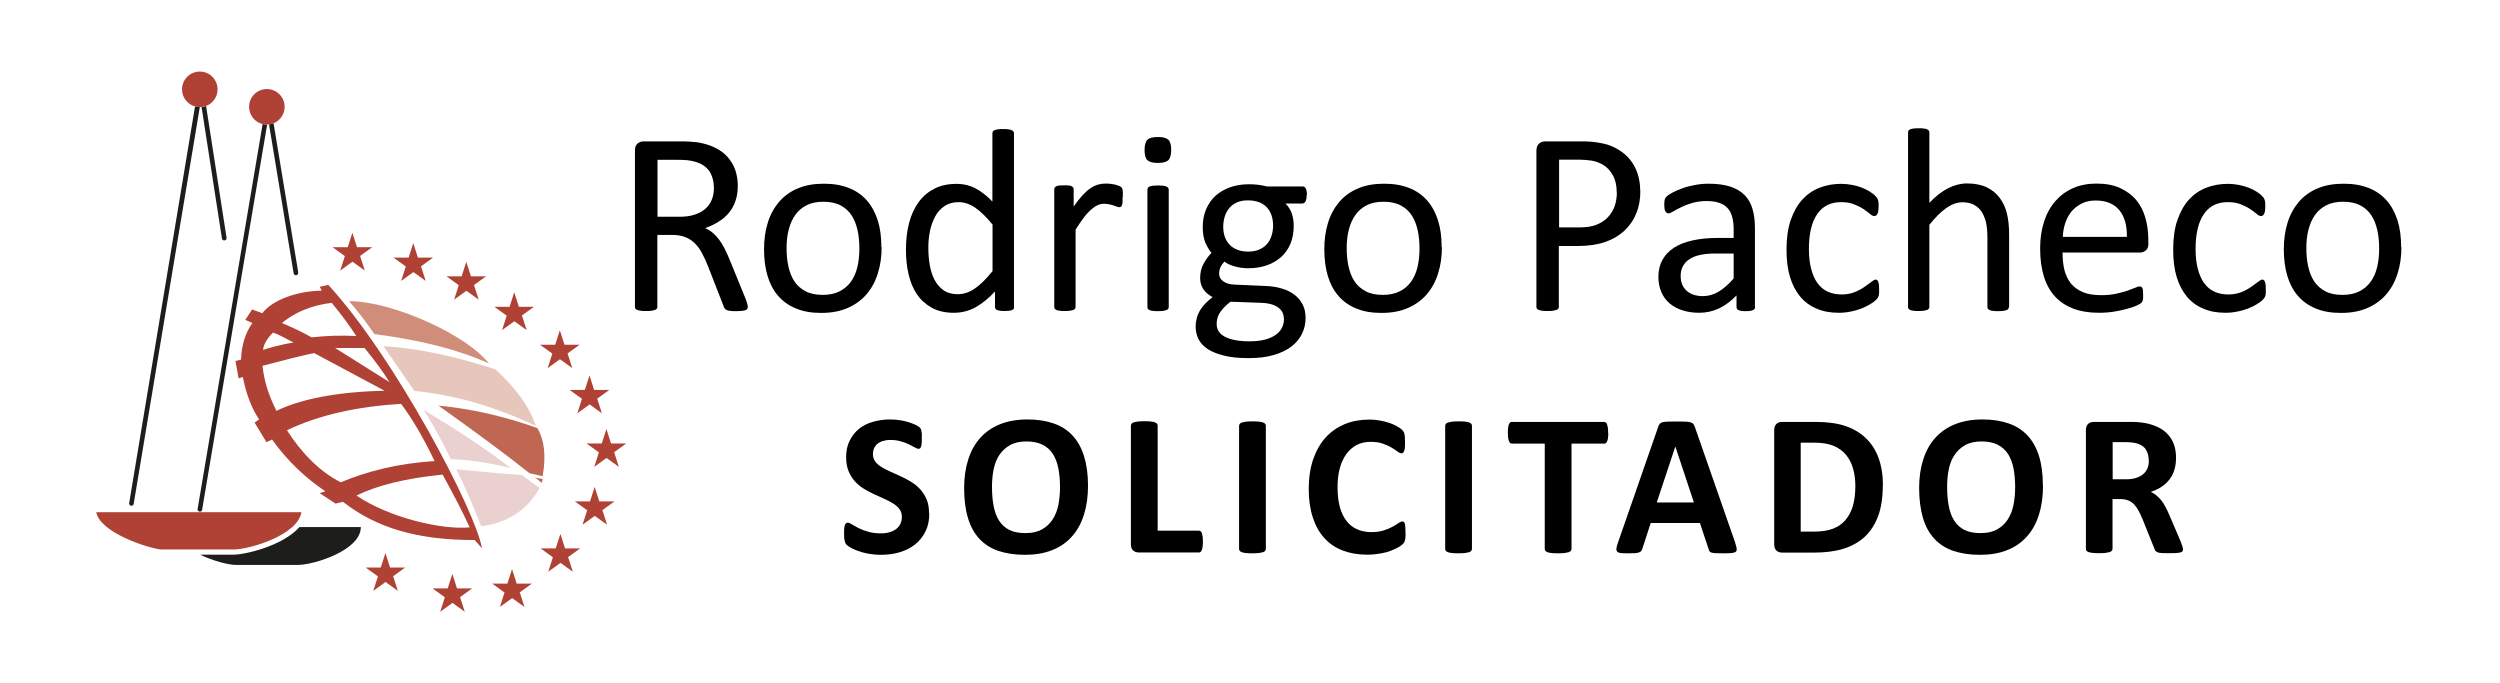 <svg id="Layer_1" xmlns="http://www.w3.org/2000/svg" width="300" height="82" viewBox="0 0 180 50.03" xmlns:xlink="http://www.w3.org/1999/xlink" x="0px" y="0px" xml:space="preserve">
  <defs>
    <style>
      .cls-1 {
        fill: #af4235;
      }

      .cls-2 {
        fill: #1d1d1b;
      }

      .cls-3 {
        fill: #ebd0d0;
      }

      .cls-4 {
        fill: #cf8d7a;
      }

      .cls-5 {
        fill: #e7c7bb;
      }

      .cls-6 {
        fill: #c06754;
      }
    </style>
  </defs>
  <g>
    <g id="Layer_1">
      <g>
        <path class="cls-2" d="M20.41,38.59h4.49c0,1.72-3.47,2.77-4.59,2.77h-4.56c-.56,0-1.64-.29-2.62-.75h2.43c.93,0,3.68-.68,4.84-2.02ZM15.07,17.41l-1.5-9.65c-.1.04-.22.07-.33.08-.04,0-.09,0-.14,0-.12,0-.23-.02-.34-.05l-4.82,29.04c-.04.22.3.28.33.06L13.11,7.84s.09,0,.13,0l1.49,9.62c.03.22.37.17.34-.05ZM20.32,19.96l-1.81-10.94c-.1.04-.21.07-.33.09l1.8,10.9c.04.22.37.17.33-.06ZM18.02,9.12c-.11,0-.21-.01-.31-.04l-4.76,28.18c-.04.22.3.28.33.06l4.76-28.2h-.03Z"/>
        <path class="cls-4" d="M24.04,22.05c3.2,0,8.65,2.49,10.23,4.56-2.22-1.01-4.97-1.71-8.38-2.15-.6-.89-1.22-1.69-1.85-2.41Z"/>
        <path class="cls-5" d="M26.56,25.35c2.55.13,5.38.78,8.19,1.69,1.51,1.37,2.5,2.75,2.96,4.14-2.99-1.41-5.95-2.27-8.89-2.56l-2.26-3.27Z"/>
        <path class="cls-3" d="M29.52,30.02c2.65,1.6,4.8,3.02,6.34,4.24-1.65-.39-3.15-.61-4.37-.64-.67-1.38-1.33-2.58-1.98-3.6ZM33.7,38.53c1.66-.19,3.32-1.02,4.29-2.8l-1.32-.96c-.82-.04-2.42-.18-4.78-.41.56,1.11,1.25,2.68,1.82,4.17Z"/>
        <path class="cls-6" d="M30.59,29.7c2.37.22,4.78.77,7.23,1.64.51.84.66,2.03.39,3.53l-.97-.23c-1.7-1.35-3.92-3-6.66-4.94ZM38.13,35.36s.1-.23.08-.29l-.59-.1c.2.09.32.21.51.38Z"/>
        <path class="cls-1" d="M15.57,40.23h-5.27c-.29,0-1.51-.3-2.66-.84-1.09-.51-1.98-1.17-2.11-1.89h15.02c-.25,1.66-3.76,2.73-4.98,2.73ZM13.11,7.84c.72,0,1.3-.58,1.3-1.3s-.58-1.3-1.3-1.3-1.3.58-1.3,1.3.58,1.3,1.3,1.3ZM18.02,9.12c.72,0,1.3-.58,1.3-1.3s-.58-1.3-1.3-1.3-1.3.58-1.3,1.3.58,1.3,1.3,1.3ZM24.83,18.75l.9-.65h-1.11l-.34-1.06-.34,1.06h-1.11l.9.65-.34,1.06.9-.65.9.65-.34-1.06ZM29.29,19.51l.9-.65h-1.11l-.34-1.06-.34,1.06h-1.11l.9.65-.34,1.06.9-.65.9.65-.34-1.06ZM33.17,20.88l.9-.65h-1.11l-.34-1.06-.34,1.06h-1.11l.9.65-.34,1.06.9-.65.9.65-.34-1.06ZM36.68,23.11l.9-.65h-1.11l-.34-1.06-.34,1.06h-1.11l.9.65-.34,1.06.9-.65.9.65-.34-1.06ZM40.02,25.89l.9-.65h-1.11s-.34-1.06-.34-1.06l-.34,1.06h-1.11s.9.65.9.65l-.34,1.06.9-.65.9.65-.34-1.06ZM27.25,42.2l.9-.65h-1.11l-.34-1.06-.34,1.06h-1.11l.9.65-.34,1.06.9-.65.9.65-.34-1.06ZM32.15,43.73l.9-.65h-1.11l-.34-1.06-.34,1.06h-1.11l.9.65-.34,1.06.9-.65.9.65-.34-1.06ZM36.52,43.38l.9-.65h-1.11l-.34-1.06-.34,1.06h-1.11l.9.65-.34,1.06.9-.65.9.65-.34-1.06ZM40.06,40.8l.9-.65h-1.11l-.34-1.06-.34,1.06h-1.11l.9.65-.34,1.06.9-.65.9.65-.34-1.06ZM42.57,37.36l.9-.65h-1.11l-.34-1.06-.34,1.06h-1.11l.9.65-.34,1.06.9-.65.9.65-.34-1.06ZM43.43,33.12l.9-.65h-1.11l-.34-1.06-.34,1.06h-1.11l.9.65-.34,1.06.9-.65.9.65-.34-1.06ZM42.19,29.2l.9-.65h-1.11l-.34-1.06-.34,1.06h-1.11l.9.65-.34,1.06.9-.65.9.65-.34-1.06ZM25.18,25.49c.79.96,1.44,1.86,1.82,2.49l-3.98-2.5h2.16ZM24.57,24.6c-1.12-.05-2.1-.03-3.27.1-.76-.43-1.42-.73-2.18-1.05.98-.81,2.2-1.3,3.65-1.48.75.92,1.35,1.73,1.8,2.44ZM19.97,25.08c-.95.14-1.99.45-2.23.54.04-.5.47-1.02.73-1.27.39.12,1.01.46,1.5.73ZM21.48,25.85l5.16,2.76c-3.58.07-6.25.65-7.92,1.47-.51-1.05-.88-2.01-1.02-3.3,1.61-.43,2.87-.74,3.78-.93ZM27.85,29.57c.82,1.09,1.64,2.49,2.45,4.19-2.7.16-4.98.76-6.87,1.55-1.65-.83-2.96-2.29-3.94-3.81,2.3-1.1,5.09-1.74,8.36-1.93ZM30.89,34.75c.66,1.21,1.36,2.51,1.98,3.86-2.05.2-5.93-.72-8.29-2.33,1.55-.76,3.65-1.27,6.31-1.53ZM21.89,36.11l1.16.76.54-.13c2.45,1.91,5.42,2.8,9.65,2.8l.53.61c-.45-2.72-6.4-14.02-11.25-19.29l-.63.14.15.28c-1.91.03-3.66.73-4.35,1.65l-.75-.27-.5.76.52.23c-.49.68-.8,1.59-.83,2.68l-.41.1.23,1.27.31-.1c.24,1.24.64,2.28,1.19,3.11l-.33.23.87,1.43.41-.19c1.16,1.62,2.49,2.84,3.9,3.79l-.41.13Z"/>
      </g>
      <g>
        <g>
          <path d="M53.23,22.47c0,.05,0,.1-.03.13-.02.04-.06.07-.12.1s-.15.04-.27.06c-.11.01-.27.02-.46.02-.17,0-.3,0-.41-.02-.1-.01-.19-.03-.25-.06s-.11-.07-.15-.12c-.04-.05-.07-.11-.09-.19l-1.14-2.92c-.13-.33-.27-.64-.42-.91-.14-.28-.31-.52-.51-.72-.2-.2-.43-.36-.7-.47-.27-.11-.59-.17-.97-.17h-1.1v5.27c0,.05-.01.1-.04.13-.03.04-.07.07-.13.09-.06.02-.14.04-.25.06-.11.02-.24.02-.4.02s-.29,0-.4-.02c-.11-.02-.19-.03-.25-.06-.06-.02-.11-.05-.13-.09-.03-.04-.04-.08-.04-.13v-11.45c0-.25.07-.42.2-.52.13-.1.27-.15.42-.15h2.63c.31,0,.57,0,.78.02.21.02.39.03.56.05.48.08.9.21,1.27.39.37.18.67.4.92.68s.43.59.56.94c.12.35.19.74.19,1.17s-.06.79-.17,1.11c-.11.33-.27.62-.48.87-.21.25-.46.47-.76.65-.29.19-.62.34-.98.47.2.09.39.2.55.34.17.14.32.3.46.49.14.19.28.41.41.66.13.25.25.53.38.84l1.11,2.72c.09.23.15.39.17.48s.04.16.04.22ZM50.75,13.78c0-.48-.11-.89-.32-1.23-.22-.33-.58-.58-1.09-.72-.16-.04-.34-.08-.54-.1s-.46-.03-.79-.03h-1.39v4.17h1.61c.43,0,.81-.05,1.12-.16.32-.1.58-.25.79-.44.21-.19.36-.41.46-.66.1-.25.15-.53.15-.83Z"/>
          <path d="M63.03,18.08c0,.7-.09,1.35-.28,1.94-.18.59-.46,1.1-.83,1.53-.37.43-.83.76-1.38,1-.55.24-1.19.36-1.92.36s-1.32-.1-1.85-.32c-.53-.21-.96-.52-1.31-.92-.35-.4-.61-.89-.78-1.46-.17-.57-.26-1.22-.26-1.95s.09-1.35.27-1.94c.18-.59.46-1.1.82-1.53.37-.43.82-.76,1.37-.99.55-.24,1.19-.35,1.92-.35s1.32.11,1.85.32c.53.21.96.52,1.31.92.35.4.61.89.79,1.46s.26,1.22.26,1.94ZM61.4,18.19c0-.47-.04-.91-.13-1.32-.09-.41-.23-.78-.43-1.09-.2-.31-.47-.56-.81-.74-.34-.18-.77-.27-1.27-.27-.47,0-.87.08-1.21.25s-.62.4-.83.7c-.22.3-.38.66-.49,1.08-.11.41-.16.87-.16,1.36s.04.91.13,1.33c.09.41.23.78.43,1.09.2.31.47.55.82.74.34.18.77.27,1.27.27.46,0,.86-.08,1.21-.25.34-.17.62-.4.84-.7.22-.3.38-.66.48-1.07.1-.41.15-.87.15-1.37Z"/>
          <path d="M72.73,22.48c0,.05-.01.1-.03.13-.02.04-.06.07-.11.09s-.13.04-.22.05c-.09.01-.2.02-.33.02-.13,0-.25,0-.33-.02-.09-.01-.16-.03-.22-.05s-.1-.05-.12-.09-.04-.08-.04-.13v-1.14c-.45.49-.92.87-1.41,1.15-.49.27-1.02.41-1.6.41-.63,0-1.17-.12-1.62-.37-.45-.25-.81-.58-1.09-.99-.28-.42-.48-.91-.61-1.47s-.19-1.16-.19-1.78c0-.74.08-1.41.24-2,.16-.6.4-1.1.71-1.52.31-.42.7-.74,1.16-.97.46-.23,1-.34,1.6-.34.5,0,.96.11,1.38.33s.83.54,1.24.97v-5s.01-.09.03-.13c.02-.04.07-.07.13-.1s.15-.04.24-.06c.1-.02.22-.02.38-.02s.29,0,.39.02.18.03.24.06.1.05.13.1c.03.04.04.08.04.13v12.74ZM71.14,16.43c-.43-.53-.84-.93-1.24-1.21s-.81-.42-1.25-.42c-.4,0-.74.1-1.02.29-.28.19-.51.44-.68.76s-.3.67-.38,1.06c-.08.4-.12.8-.12,1.2,0,.43.03.86.1,1.27.07.41.18.78.35,1.1.17.32.39.58.66.77s.62.29,1.03.29c.21,0,.41-.03.61-.09.19-.06.39-.15.6-.29.2-.13.42-.31.64-.52s.46-.48.71-.79v-3.44Z"/>
          <path d="M80.67,14.44c0,.14,0,.26,0,.35,0,.1-.02.17-.04.22s-.04.1-.07.12-.07.04-.12.04-.11-.01-.19-.04-.16-.06-.25-.09c-.09-.03-.2-.06-.31-.08s-.24-.04-.37-.04c-.16,0-.32.03-.47.1-.15.06-.31.17-.48.32-.17.15-.35.34-.53.58-.18.24-.39.54-.61.89v5.66c0,.05-.01.09-.04.13-.03.04-.07.07-.12.09s-.14.04-.24.06c-.1.01-.23.02-.39.02s-.28,0-.38-.02c-.1-.01-.18-.03-.24-.06-.06-.03-.1-.06-.12-.09-.02-.03-.03-.08-.03-.13v-8.6c0-.05,0-.09.03-.13s.06-.07.11-.1c.06-.03.13-.05.22-.06.09,0,.21-.01.35-.01s.26,0,.35.01c.09,0,.16.03.22.06.05.03.09.06.11.1s.03.08.03.13v1.25c.24-.34.46-.62.66-.84.21-.22.4-.39.59-.51.18-.12.37-.21.55-.26.18-.05.36-.07.55-.07.08,0,.18,0,.28.01s.22.03.33.05c.11.03.22.05.31.09.09.03.16.06.2.1.04.03.06.06.08.09.01.03.02.07.03.11,0,.04.02.11.02.2,0,.09,0,.2,0,.35Z"/>
          <path d="M84.23,10.97c0,.37-.07.62-.21.76-.14.13-.4.2-.77.2s-.62-.07-.76-.2c-.14-.13-.21-.38-.21-.74s.07-.62.21-.76c.14-.13.4-.2.77-.2s.62.07.76.2c.14.13.21.38.21.74ZM84.05,22.48c0,.05-.01.09-.04.13-.03.04-.07.07-.12.09s-.14.04-.24.06c-.1.01-.23.02-.39.02s-.28,0-.38-.02c-.1-.01-.18-.03-.24-.06-.06-.03-.1-.06-.12-.09-.02-.03-.03-.08-.03-.13v-8.6s.01-.09.03-.12c.02-.04.06-.07.12-.1.06-.03.14-.04.24-.06.1-.01.23-.02.38-.02s.29,0,.39.02c.1.01.18.03.24.06.06.03.1.06.12.1.03.04.04.08.04.12v8.6Z"/>
          <path d="M94.15,14.27c0,.22-.03.38-.09.48-.06.1-.14.15-.23.15h-1.23c.22.23.38.48.47.76s.13.57.13.87c0,.5-.08.94-.24,1.32s-.39.71-.68.97c-.3.26-.65.47-1.06.61-.41.14-.86.21-1.36.21-.35,0-.68-.05-1-.14-.32-.09-.56-.21-.73-.35-.11.11-.21.25-.28.39s-.11.32-.11.51c0,.22.1.41.31.55.21.15.48.23.83.24l2.25.1c.43.01.82.07,1.18.18.36.1.67.25.93.45.26.19.46.43.61.72.15.28.22.61.22.99,0,.4-.08.77-.25,1.13-.17.36-.42.67-.76.94s-.78.48-1.31.64c-.53.16-1.15.23-1.87.23s-1.29-.06-1.77-.18c-.49-.12-.89-.28-1.2-.48s-.54-.45-.68-.73c-.14-.28-.21-.59-.21-.92,0-.21.03-.41.08-.61.05-.2.13-.39.23-.56.11-.18.24-.35.39-.51.16-.16.34-.32.54-.48-.31-.16-.54-.36-.69-.6s-.22-.5-.22-.78c0-.39.08-.74.24-1.04s.36-.58.59-.82c-.2-.24-.35-.5-.47-.8-.11-.3-.17-.65-.17-1.08,0-.49.08-.93.25-1.32.17-.39.4-.72.69-.98s.65-.47,1.06-.62c.41-.14.86-.22,1.34-.22.26,0,.51.01.73.04s.44.07.64.12h2.6c.11,0,.19.05.24.16.05.1.08.27.08.48ZM92.48,23.35c0-.37-.15-.66-.45-.86-.3-.2-.71-.31-1.23-.32l-2.23-.08c-.2.16-.37.31-.5.45-.13.14-.23.28-.31.41s-.13.26-.16.39c-.03.13-.04.26-.04.39,0,.41.21.73.63.94.42.21,1.01.32,1.76.32.48,0,.88-.05,1.2-.14.32-.09.58-.22.78-.37.2-.15.34-.33.43-.53.09-.2.13-.4.13-.62ZM91.69,16.53c0-.59-.16-1.04-.48-1.37-.32-.33-.78-.49-1.37-.49-.31,0-.57.05-.8.15-.23.1-.41.24-.56.42-.15.18-.26.38-.33.62s-.11.48-.11.73c0,.57.16,1.01.48,1.34.32.32.77.49,1.35.49.31,0,.58-.05.81-.15.23-.1.42-.24.57-.41s.26-.38.33-.61c.07-.23.11-.47.11-.72Z"/>
          <path d="M104.05,18.08c0,.7-.09,1.35-.28,1.94-.18.59-.46,1.1-.83,1.53-.37.43-.83.76-1.38,1-.55.24-1.19.36-1.92.36s-1.32-.1-1.85-.32c-.53-.21-.96-.52-1.31-.92-.35-.4-.61-.89-.78-1.46s-.26-1.22-.26-1.95.09-1.35.27-1.94c.18-.59.46-1.1.82-1.53.37-.43.82-.76,1.37-.99.55-.24,1.19-.35,1.92-.35s1.32.11,1.85.32.96.52,1.31.92c.35.4.61.89.79,1.46s.26,1.22.26,1.94ZM102.41,18.19c0-.47-.04-.91-.13-1.32-.09-.41-.23-.78-.43-1.09s-.47-.56-.81-.74c-.34-.18-.77-.27-1.27-.27-.47,0-.87.08-1.21.25-.34.17-.62.4-.83.7-.22.3-.38.66-.49,1.08-.11.41-.16.87-.16,1.36s.04.91.13,1.33c.09.41.23.78.43,1.09.2.31.47.55.82.74s.77.27,1.27.27c.46,0,.86-.08,1.21-.25s.62-.4.84-.7c.22-.3.38-.66.48-1.07s.15-.87.15-1.37Z"/>
          <path d="M118.58,13.97c0,.62-.1,1.18-.31,1.67-.2.5-.5.92-.88,1.27s-.84.62-1.4.81c-.55.19-1.21.29-1.97.29h-1.41v4.46c0,.05-.01.1-.04.13-.03.04-.07.07-.13.09-.06.02-.14.04-.25.06-.11.02-.24.02-.4.02s-.29,0-.4-.02c-.1-.02-.19-.03-.25-.06-.06-.02-.11-.05-.13-.09-.03-.04-.04-.08-.04-.13v-11.42c0-.25.07-.44.2-.54.13-.11.28-.16.45-.16h2.65c.27,0,.52.01.77.03s.54.07.87.14c.33.07.68.21,1.02.41.35.2.64.45.88.74.24.29.43.63.56,1.02.13.39.2.81.2,1.28ZM116.85,14.1c0-.5-.09-.92-.28-1.26-.19-.34-.42-.59-.7-.76-.28-.17-.56-.27-.86-.32-.3-.04-.59-.07-.86-.07h-1.52v4.96h1.48c.5,0,.91-.06,1.24-.19.33-.13.6-.3.83-.53.22-.23.39-.5.51-.81.11-.32.17-.66.17-1.03Z"/>
          <path d="M126.98,22.49c0,.08-.03.13-.08.17-.05.04-.12.07-.21.09-.09.02-.22.03-.39.03s-.3,0-.4-.03-.17-.05-.21-.09c-.04-.04-.07-.1-.07-.17v-.86c-.38.4-.8.71-1.26.94-.46.22-.95.33-1.47.33-.45,0-.86-.06-1.23-.18-.37-.12-.68-.29-.94-.51-.26-.22-.46-.5-.6-.82-.14-.33-.22-.69-.22-1.11,0-.48.1-.9.3-1.26.2-.36.48-.65.85-.89.37-.24.82-.41,1.36-.53s1.14-.18,1.81-.18h1.19v-.67c0-.33-.04-.62-.11-.88s-.18-.47-.34-.64-.36-.3-.61-.38c-.25-.09-.55-.13-.92-.13-.39,0-.74.05-1.05.14s-.58.19-.81.31c-.23.11-.43.21-.58.31-.16.09-.27.14-.35.14-.05,0-.1-.01-.13-.04-.04-.03-.07-.06-.1-.11-.03-.05-.05-.12-.06-.2-.01-.08-.02-.17-.02-.26,0-.16.01-.29.03-.38.02-.09.08-.18.16-.26.09-.08.23-.18.45-.29.21-.11.45-.21.73-.31s.57-.17.9-.23c.32-.06.65-.09.98-.09.62,0,1.14.07,1.58.21.43.14.78.35,1.05.62.27.27.46.61.58,1.01.12.4.18.87.18,1.41v5.8ZM125.41,18.56h-1.35c-.43,0-.81.04-1.13.11s-.58.18-.79.33c-.21.14-.36.32-.46.52-.1.2-.15.43-.15.69,0,.45.14.8.43,1.07.28.26.68.4,1.19.4.41,0,.8-.11,1.15-.32.35-.21.73-.53,1.11-.97v-1.83Z"/>
          <path d="M136.06,21.17c0,.11,0,.2,0,.28,0,.08-.02.15-.03.2-.02.05-.04.1-.06.14-.02.04-.07.1-.15.18-.08.08-.21.18-.41.3-.19.12-.41.22-.65.32-.24.09-.5.17-.78.22-.28.06-.57.09-.87.09-.62,0-1.17-.1-1.64-.31-.48-.2-.88-.5-1.2-.89-.32-.39-.57-.87-.74-1.44-.17-.57-.25-1.23-.25-1.97,0-.85.1-1.58.31-2.18s.49-1.11.85-1.5c.36-.39.78-.68,1.27-.87.49-.19,1.02-.28,1.58-.28.27,0,.54.03.8.08.26.05.5.12.71.2s.41.18.58.29c.17.11.29.2.37.28s.13.14.16.18c.03.04.05.1.07.16.02.06.03.13.04.21,0,.08,0,.17,0,.29,0,.25-.03.42-.09.52-.06.1-.13.15-.21.15-.1,0-.21-.05-.33-.16-.12-.1-.28-.22-.47-.35-.19-.13-.42-.24-.69-.35-.27-.11-.59-.16-.96-.16-.76,0-1.34.29-1.74.87-.4.58-.61,1.43-.61,2.54,0,.55.05,1.04.16,1.46.11.42.26.77.46,1.05.2.28.45.49.75.63.3.14.64.21,1.02.21.36,0,.68-.06.96-.17.27-.11.51-.24.71-.38.2-.14.37-.26.51-.37.14-.11.24-.17.32-.17.04,0,.08.01.11.04s.06.07.08.13c.02.06.04.14.05.23,0,.09.01.2.01.33Z"/>
          <path d="M145.56,22.48c0,.05-.01.09-.04.13-.03.04-.07.07-.12.09s-.14.04-.24.06c-.1.01-.23.02-.38.02s-.29,0-.39-.02c-.1-.01-.18-.03-.24-.06s-.1-.06-.12-.09c-.03-.03-.04-.08-.04-.13v-5.04c0-.49-.04-.89-.11-1.19-.08-.3-.19-.56-.33-.77-.15-.22-.34-.38-.57-.5-.23-.11-.5-.17-.81-.17-.4,0-.79.14-1.19.42-.4.28-.81.69-1.24,1.23v6.01c0,.05-.01.09-.04.13-.03.04-.07.07-.12.09s-.14.04-.24.06c-.1.01-.23.02-.39.02s-.28,0-.38-.02c-.1-.01-.18-.03-.24-.06s-.1-.06-.12-.09c-.02-.03-.03-.08-.03-.13v-12.77c0-.05.01-.1.03-.13.02-.04.06-.07.12-.1s.14-.04.24-.06c.1-.01.23-.02.38-.02s.29,0,.39.02c.1.01.18.03.24.06s.1.06.12.1c.03.04.04.08.04.13v5.15c.45-.48.91-.83,1.37-1.07.46-.23.92-.35,1.39-.35.57,0,1.06.1,1.45.29.39.19.71.45.95.78s.42.71.52,1.14c.11.44.16.96.16,1.58v5.24Z"/>
          <path d="M155.78,17.8c0,.25-.06.43-.19.53-.13.11-.27.16-.43.16h-5.67c0,.48.05.91.14,1.29.1.38.26.71.48.98.22.27.52.48.87.63s.8.22,1.32.22c.41,0,.77-.03,1.09-.1.32-.07.6-.14.83-.22s.43-.16.58-.22c.15-.07.26-.1.34-.1.04,0,.08.01.12.03.04.02.06.06.08.1s.03.11.04.19c0,.08.01.18.01.29,0,.08,0,.15,0,.22,0,.06-.01.11-.02.16,0,.05-.03.09-.05.13-.02.04-.05.08-.09.11-.04.03-.14.09-.31.17-.17.08-.4.16-.67.23-.27.08-.59.15-.95.21-.36.06-.74.09-1.15.09-.71,0-1.33-.1-1.86-.3-.53-.2-.98-.49-1.34-.88-.36-.39-.64-.88-.82-1.46-.18-.59-.28-1.27-.28-2.05s.1-1.4.29-1.99c.19-.59.47-1.09.83-1.5.36-.41.79-.73,1.3-.95.51-.22,1.08-.33,1.71-.33.68,0,1.25.11,1.73.33.47.22.87.51,1.17.87.31.37.53.8.67,1.29.14.49.22,1.02.22,1.58v.29ZM154.2,17.34c.02-.83-.17-1.48-.55-1.95-.39-.47-.96-.71-1.73-.71-.39,0-.73.07-1.03.22-.29.15-.54.34-.74.58s-.35.52-.46.85-.17.66-.18,1.01h4.69Z"/>
          <path d="M164.37,21.17c0,.11,0,.2,0,.28,0,.08-.02.15-.03.2-.02.05-.04.1-.06.14-.02.04-.07.1-.15.18-.08.08-.21.18-.41.3-.19.12-.41.22-.65.32-.24.09-.5.17-.78.22-.28.06-.57.09-.87.09-.62,0-1.17-.1-1.64-.31-.48-.2-.88-.5-1.2-.89-.32-.39-.57-.87-.74-1.44-.17-.57-.25-1.23-.25-1.97,0-.85.1-1.58.31-2.18s.49-1.11.85-1.5c.36-.39.78-.68,1.27-.87.49-.19,1.02-.28,1.58-.28.27,0,.54.03.8.08.26.05.5.12.71.2s.41.18.58.29c.17.11.29.2.37.28s.13.14.16.18c.03.04.05.1.07.16.02.06.03.13.04.21,0,.08,0,.17,0,.29,0,.25-.03.42-.09.52-.06.1-.13.15-.21.15-.1,0-.21-.05-.33-.16-.12-.1-.28-.22-.47-.35-.19-.13-.42-.24-.69-.35-.27-.11-.59-.16-.96-.16-.76,0-1.34.29-1.74.87-.4.58-.61,1.43-.61,2.54,0,.55.05,1.04.16,1.46.11.42.26.77.46,1.05.2.28.45.49.75.63.3.14.64.21,1.02.21.36,0,.68-.06.96-.17.27-.11.51-.24.71-.38.2-.14.37-.26.51-.37.14-.11.24-.17.32-.17.04,0,.08.01.11.04s.06.07.08.13c.02.06.04.14.05.23,0,.09.01.2.01.33Z"/>
          <path d="M174.3,18.08c0,.7-.09,1.35-.28,1.94-.18.59-.46,1.1-.83,1.53-.37.43-.83.76-1.38,1-.55.24-1.19.36-1.92.36s-1.32-.1-1.85-.32c-.53-.21-.96-.52-1.31-.92-.35-.4-.61-.89-.78-1.46s-.26-1.22-.26-1.95.09-1.35.27-1.94c.18-.59.46-1.1.82-1.53.37-.43.82-.76,1.37-.99.55-.24,1.19-.35,1.92-.35s1.32.11,1.85.32.96.52,1.31.92c.35.4.61.89.79,1.46s.26,1.22.26,1.94ZM172.67,18.19c0-.47-.04-.91-.13-1.32-.09-.41-.23-.78-.43-1.09s-.47-.56-.81-.74c-.34-.18-.77-.27-1.27-.27-.47,0-.87.08-1.21.25-.34.17-.62.4-.83.7-.22.3-.38.66-.49,1.08-.11.41-.16.87-.16,1.36s.04.91.13,1.33c.09.41.23.78.43,1.09.2.31.47.55.82.74s.77.27,1.27.27c.46,0,.86-.08,1.21-.25s.62-.4.84-.7c.22-.3.38-.66.48-1.07s.15-.87.15-1.37Z"/>
        </g>
        <g>
          <path d="M66.52,37.59c0,.5-.09.94-.28,1.32-.19.38-.44.7-.76.95-.32.25-.7.45-1.12.57-.43.13-.89.19-1.38.19-.33,0-.64-.03-.92-.08-.28-.05-.53-.12-.75-.2-.22-.08-.4-.16-.54-.24-.15-.08-.25-.16-.31-.22-.06-.06-.11-.16-.14-.28-.03-.12-.04-.29-.04-.52,0-.15,0-.28.01-.38,0-.1.03-.19.05-.25.02-.06.05-.11.09-.14.04-.03.08-.04.13-.04.07,0,.17.04.29.12.13.08.29.17.48.27.2.1.43.19.71.27.27.08.59.12.95.12.24,0,.45-.03.64-.09.19-.06.35-.14.48-.24s.23-.23.3-.38.1-.32.1-.51c0-.22-.06-.4-.18-.56-.12-.16-.27-.29-.46-.41-.19-.12-.41-.23-.65-.34s-.49-.22-.75-.34c-.26-.12-.51-.25-.75-.4s-.46-.33-.65-.54c-.19-.21-.34-.46-.46-.74-.12-.29-.18-.63-.18-1.03,0-.46.08-.86.26-1.21s.4-.64.69-.87.63-.4,1.02-.51c.39-.11.81-.17,1.25-.17.23,0,.45.02.68.05.23.03.44.08.64.14s.37.13.53.2c.15.07.25.14.3.18.05.05.08.09.1.13.02.03.03.08.04.14.01.06.02.13.03.21,0,.09,0,.19,0,.32,0,.14,0,.26-.01.36,0,.1-.02.18-.04.24-.02.06-.04.11-.07.14s-.08.04-.13.04-.14-.03-.26-.1c-.12-.07-.26-.14-.44-.23s-.37-.16-.6-.22c-.23-.07-.48-.1-.75-.1-.21,0-.4.03-.56.08-.16.05-.29.12-.4.21-.11.09-.18.2-.24.33-.05.13-.08.26-.08.41,0,.21.06.4.17.55.12.16.27.29.47.41.2.12.42.23.66.34.25.11.5.22.75.34.26.12.51.25.75.4.25.15.47.33.66.54.19.21.35.46.47.74s.18.62.18,1Z"/>
          <path d="M78.14,35.56c0,.79-.1,1.5-.3,2.13-.2.63-.49,1.16-.88,1.59-.39.44-.87.77-1.45,1s-1.24.34-1.99.34-1.39-.1-1.95-.29-1.02-.49-1.39-.89-.65-.91-.83-1.52c-.19-.62-.28-1.35-.28-2.19,0-.77.1-1.47.3-2.09.2-.62.49-1.15.88-1.58s.87-.77,1.45-1c.57-.23,1.24-.35,2-.35s1.37.1,1.92.29c.56.19,1.02.49,1.39.89s.65.9.84,1.51.29,1.33.29,2.16ZM76.09,35.67c0-.5-.04-.96-.12-1.37s-.21-.76-.4-1.06-.44-.52-.76-.68c-.32-.16-.71-.24-1.18-.24s-.88.09-1.2.27-.58.42-.78.72c-.2.3-.34.65-.42,1.05s-.12.83-.12,1.28c0,.52.04.99.12,1.41.08.42.21.77.4,1.07.19.3.44.52.75.68.32.16.71.23,1.19.23s.88-.09,1.2-.27c.32-.18.58-.42.78-.73.2-.31.34-.66.42-1.07.08-.41.12-.84.12-1.3Z"/>
          <path d="M86.55,39.65c0,.15,0,.27-.02.37-.01.1-.03.19-.06.25-.02.07-.06.11-.09.14s-.08.04-.13.04h-4.39c-.16,0-.3-.05-.41-.14-.11-.1-.17-.25-.17-.47v-8.69s.02-.09.05-.13c.03-.04.08-.07.16-.1.07-.02.17-.04.3-.06.13-.01.28-.02.47-.02s.35,0,.47.02c.12.01.22.03.3.06.07.02.13.06.16.1.03.04.05.08.05.13v7.7h3.01s.09.01.13.04c.04.03.07.07.09.13.02.06.04.14.06.24.01.1.02.23.02.37Z"/>
          <path d="M91.16,40.2s-.02.09-.05.13-.08.07-.16.1c-.07.02-.17.04-.3.06-.12.01-.28.02-.47.02s-.34,0-.47-.02c-.13-.01-.23-.03-.3-.06-.07-.02-.13-.06-.16-.1s-.05-.08-.05-.13v-9.04s.02-.09.05-.13.09-.07.16-.1c.08-.02.18-.04.3-.06.12-.01.28-.02.47-.02s.35,0,.47.02c.12.01.22.03.3.06.07.02.13.06.16.1s.05.08.05.13v9.04Z"/>
          <path d="M101.39,39.01c0,.12,0,.23-.01.31,0,.09-.02.16-.03.22s-.03.11-.06.16c-.02.04-.06.09-.12.15s-.16.13-.31.22c-.15.09-.35.17-.57.26s-.48.15-.77.2c-.29.05-.6.08-.94.08-.66,0-1.25-.1-1.78-.3-.53-.2-.98-.5-1.35-.91-.37-.4-.65-.9-.85-1.51s-.3-1.3-.3-2.1.11-1.54.33-2.17.52-1.16.91-1.59c.39-.43.86-.75,1.4-.98.54-.22,1.15-.33,1.8-.33.27,0,.52.02.77.07.25.04.47.1.68.17.21.07.4.15.57.25s.28.17.35.24c.07.07.11.12.14.17.03.04.04.1.06.17.01.07.03.15.03.24,0,.09.01.21.01.35,0,.15,0,.27-.01.38-.01.1-.03.19-.05.25s-.05.11-.09.14c-.03.03-.07.04-.12.04-.07,0-.17-.04-.28-.13-.11-.09-.26-.18-.44-.29s-.39-.2-.64-.29c-.25-.09-.55-.13-.89-.13-.38,0-.72.08-1.02.23-.3.16-.55.38-.76.67-.21.29-.37.64-.48,1.05s-.16.87-.16,1.38c0,.56.06,1.05.17,1.46.12.41.28.75.5,1.02.21.27.47.47.78.6.3.13.64.2,1.02.2.35,0,.64-.04.9-.12.25-.08.47-.17.65-.27s.33-.19.44-.27c.12-.08.21-.12.27-.12.05,0,.09,0,.12.03.03.02.05.06.07.12s.03.14.04.25c.01.11.01.25.01.43Z"/>
          <path d="M106.25,40.2s-.02.09-.05.13-.08.07-.16.1c-.07.02-.17.04-.3.06-.12.01-.28.02-.47.02s-.34,0-.47-.02c-.13-.01-.23-.03-.3-.06-.07-.02-.13-.06-.16-.1-.03-.04-.05-.08-.05-.13v-9.04s.02-.09.05-.13c.03-.04.09-.07.16-.1.08-.02.18-.04.3-.06.12-.01.28-.02.47-.02s.35,0,.47.02c.12.01.22.03.3.06.07.02.13.06.16.1s.05.08.05.13v9.04Z"/>
          <path d="M116.23,31.69c0,.14,0,.27-.02.37-.01.1-.03.18-.06.24s-.06.11-.09.14-.08.04-.12.04h-2.4v7.72s-.02.09-.05.13c-.03.04-.08.07-.16.1-.07.02-.17.04-.3.06-.13.01-.28.02-.47.02s-.34,0-.47-.02c-.13-.01-.23-.03-.3-.06-.07-.02-.13-.06-.16-.1-.03-.04-.05-.08-.05-.13v-7.72h-2.4s-.09-.01-.13-.04c-.03-.03-.06-.08-.09-.14s-.04-.14-.06-.24c-.01-.1-.02-.22-.02-.37s0-.27.02-.38c.01-.1.03-.19.06-.25s.05-.11.09-.13c.03-.03.08-.04.13-.04h6.75s.08.01.12.04c.04.03.07.07.09.13s.04.14.06.25c.01.1.02.23.02.38Z"/>
          <path d="M125.52,39.74c.06.18.1.32.11.42.01.1,0,.18-.06.23-.05.05-.15.08-.29.1-.14.01-.33.02-.57.02s-.45,0-.59-.01c-.14,0-.25-.02-.32-.04-.07-.02-.13-.05-.15-.09-.03-.04-.05-.09-.07-.16l-.64-1.92h-3.6l-.61,1.87c-.02.07-.05.13-.08.17-.03.05-.08.08-.16.11-.07.03-.17.05-.3.06-.13,0-.3.01-.51.01-.23,0-.4,0-.53-.02-.13-.01-.22-.05-.27-.11-.05-.06-.07-.14-.05-.24.01-.1.05-.24.11-.41l2.95-8.49c.03-.08.06-.15.1-.2s.1-.09.19-.12c.09-.03.21-.04.36-.05.15,0,.35-.01.61-.01.29,0,.52,0,.7.01.17,0,.31.02.4.05.1.03.17.07.21.12.04.05.08.13.11.22l2.96,8.49ZM121.13,32.72h0l-1.35,4.07h2.72l-1.35-4.07Z"/>
          <path d="M136.33,35.53c0,.88-.11,1.63-.34,2.25-.23.62-.56,1.13-.99,1.53-.43.39-.95.68-1.56.87-.61.19-1.35.28-2.19.28h-2.29c-.16,0-.3-.05-.41-.14-.11-.1-.17-.25-.17-.47v-8.35c0-.22.06-.37.17-.47.11-.1.25-.14.41-.14h2.46c.85,0,1.58.1,2.17.3.59.2,1.1.5,1.5.89.41.39.72.88.93,1.45.21.58.32,1.25.32,2.01ZM134.32,35.6c0-.45-.05-.88-.16-1.27-.11-.39-.28-.73-.51-1.01-.23-.29-.54-.51-.9-.67-.37-.16-.85-.24-1.45-.24h-.98v6.51h1.01c.53,0,.98-.07,1.35-.21s.67-.35.91-.63c.24-.28.43-.63.55-1.04s.18-.9.18-1.45Z"/>
          <path d="M148.06,35.56c0,.79-.1,1.5-.3,2.13-.2.63-.49,1.16-.88,1.59-.39.44-.87.77-1.45,1-.57.23-1.24.34-1.99.34s-1.39-.1-1.95-.29-1.02-.49-1.39-.89c-.37-.4-.65-.91-.83-1.52-.18-.62-.28-1.35-.28-2.19,0-.77.1-1.47.3-2.09.2-.62.49-1.15.88-1.58s.87-.77,1.45-1c.57-.23,1.24-.35,2-.35s1.37.1,1.92.29c.55.19,1.02.49,1.39.89s.65.9.84,1.51.28,1.33.28,2.16ZM146.02,35.67c0-.5-.04-.96-.12-1.37-.08-.41-.21-.76-.4-1.06-.19-.29-.44-.52-.76-.68-.32-.16-.71-.24-1.18-.24s-.88.09-1.2.27-.58.42-.78.72-.34.65-.42,1.05-.12.83-.12,1.28c0,.52.04.99.12,1.41.08.42.21.77.4,1.07.19.3.44.52.75.68.32.16.71.23,1.19.23s.88-.09,1.2-.27c.32-.18.58-.42.78-.73.2-.31.34-.66.42-1.07.08-.41.12-.84.12-1.3Z"/>
          <path d="M158.31,40.21c0,.05-.01.1-.03.14-.02.04-.07.07-.14.09-.07.02-.18.04-.33.05s-.34.01-.58.01c-.21,0-.37,0-.5-.01-.12,0-.22-.03-.29-.06-.07-.03-.12-.06-.15-.1-.03-.04-.05-.09-.07-.15l-.86-2.14c-.1-.24-.2-.46-.3-.64s-.21-.34-.33-.47c-.12-.13-.26-.22-.42-.29-.16-.06-.34-.1-.55-.1h-.61v3.65s-.02.09-.05.13c-.03.04-.09.07-.16.1-.07.02-.17.04-.3.06-.12.01-.28.02-.47.02s-.34,0-.47-.02c-.13-.01-.23-.03-.3-.06-.07-.02-.13-.06-.16-.1-.03-.04-.04-.08-.04-.13v-8.69c0-.22.06-.37.17-.47.11-.1.25-.14.41-.14h2.48c.25,0,.46,0,.62.01s.31.02.44.04c.39.05.73.15,1.04.28.31.13.57.31.78.52.21.21.38.47.49.76.11.29.17.63.17,1.01,0,.32-.04.61-.12.88s-.2.5-.36.71c-.16.21-.35.39-.58.54-.23.15-.5.28-.79.37.14.07.28.15.4.25s.24.22.36.36c.11.14.22.3.31.48s.2.38.29.61l.81,1.89c.07.19.12.32.15.41.02.09.04.15.04.2ZM155.8,33.71c0-.32-.07-.58-.21-.8-.14-.22-.38-.37-.7-.46-.1-.02-.21-.04-.34-.06-.13-.01-.3-.02-.52-.02h-.87v2.72h.99c.28,0,.52-.03.73-.1.21-.07.38-.16.52-.28.14-.12.24-.26.31-.43.07-.17.1-.36.1-.56Z"/>
        </g>
      </g>
    </g>
  </g>
</svg>